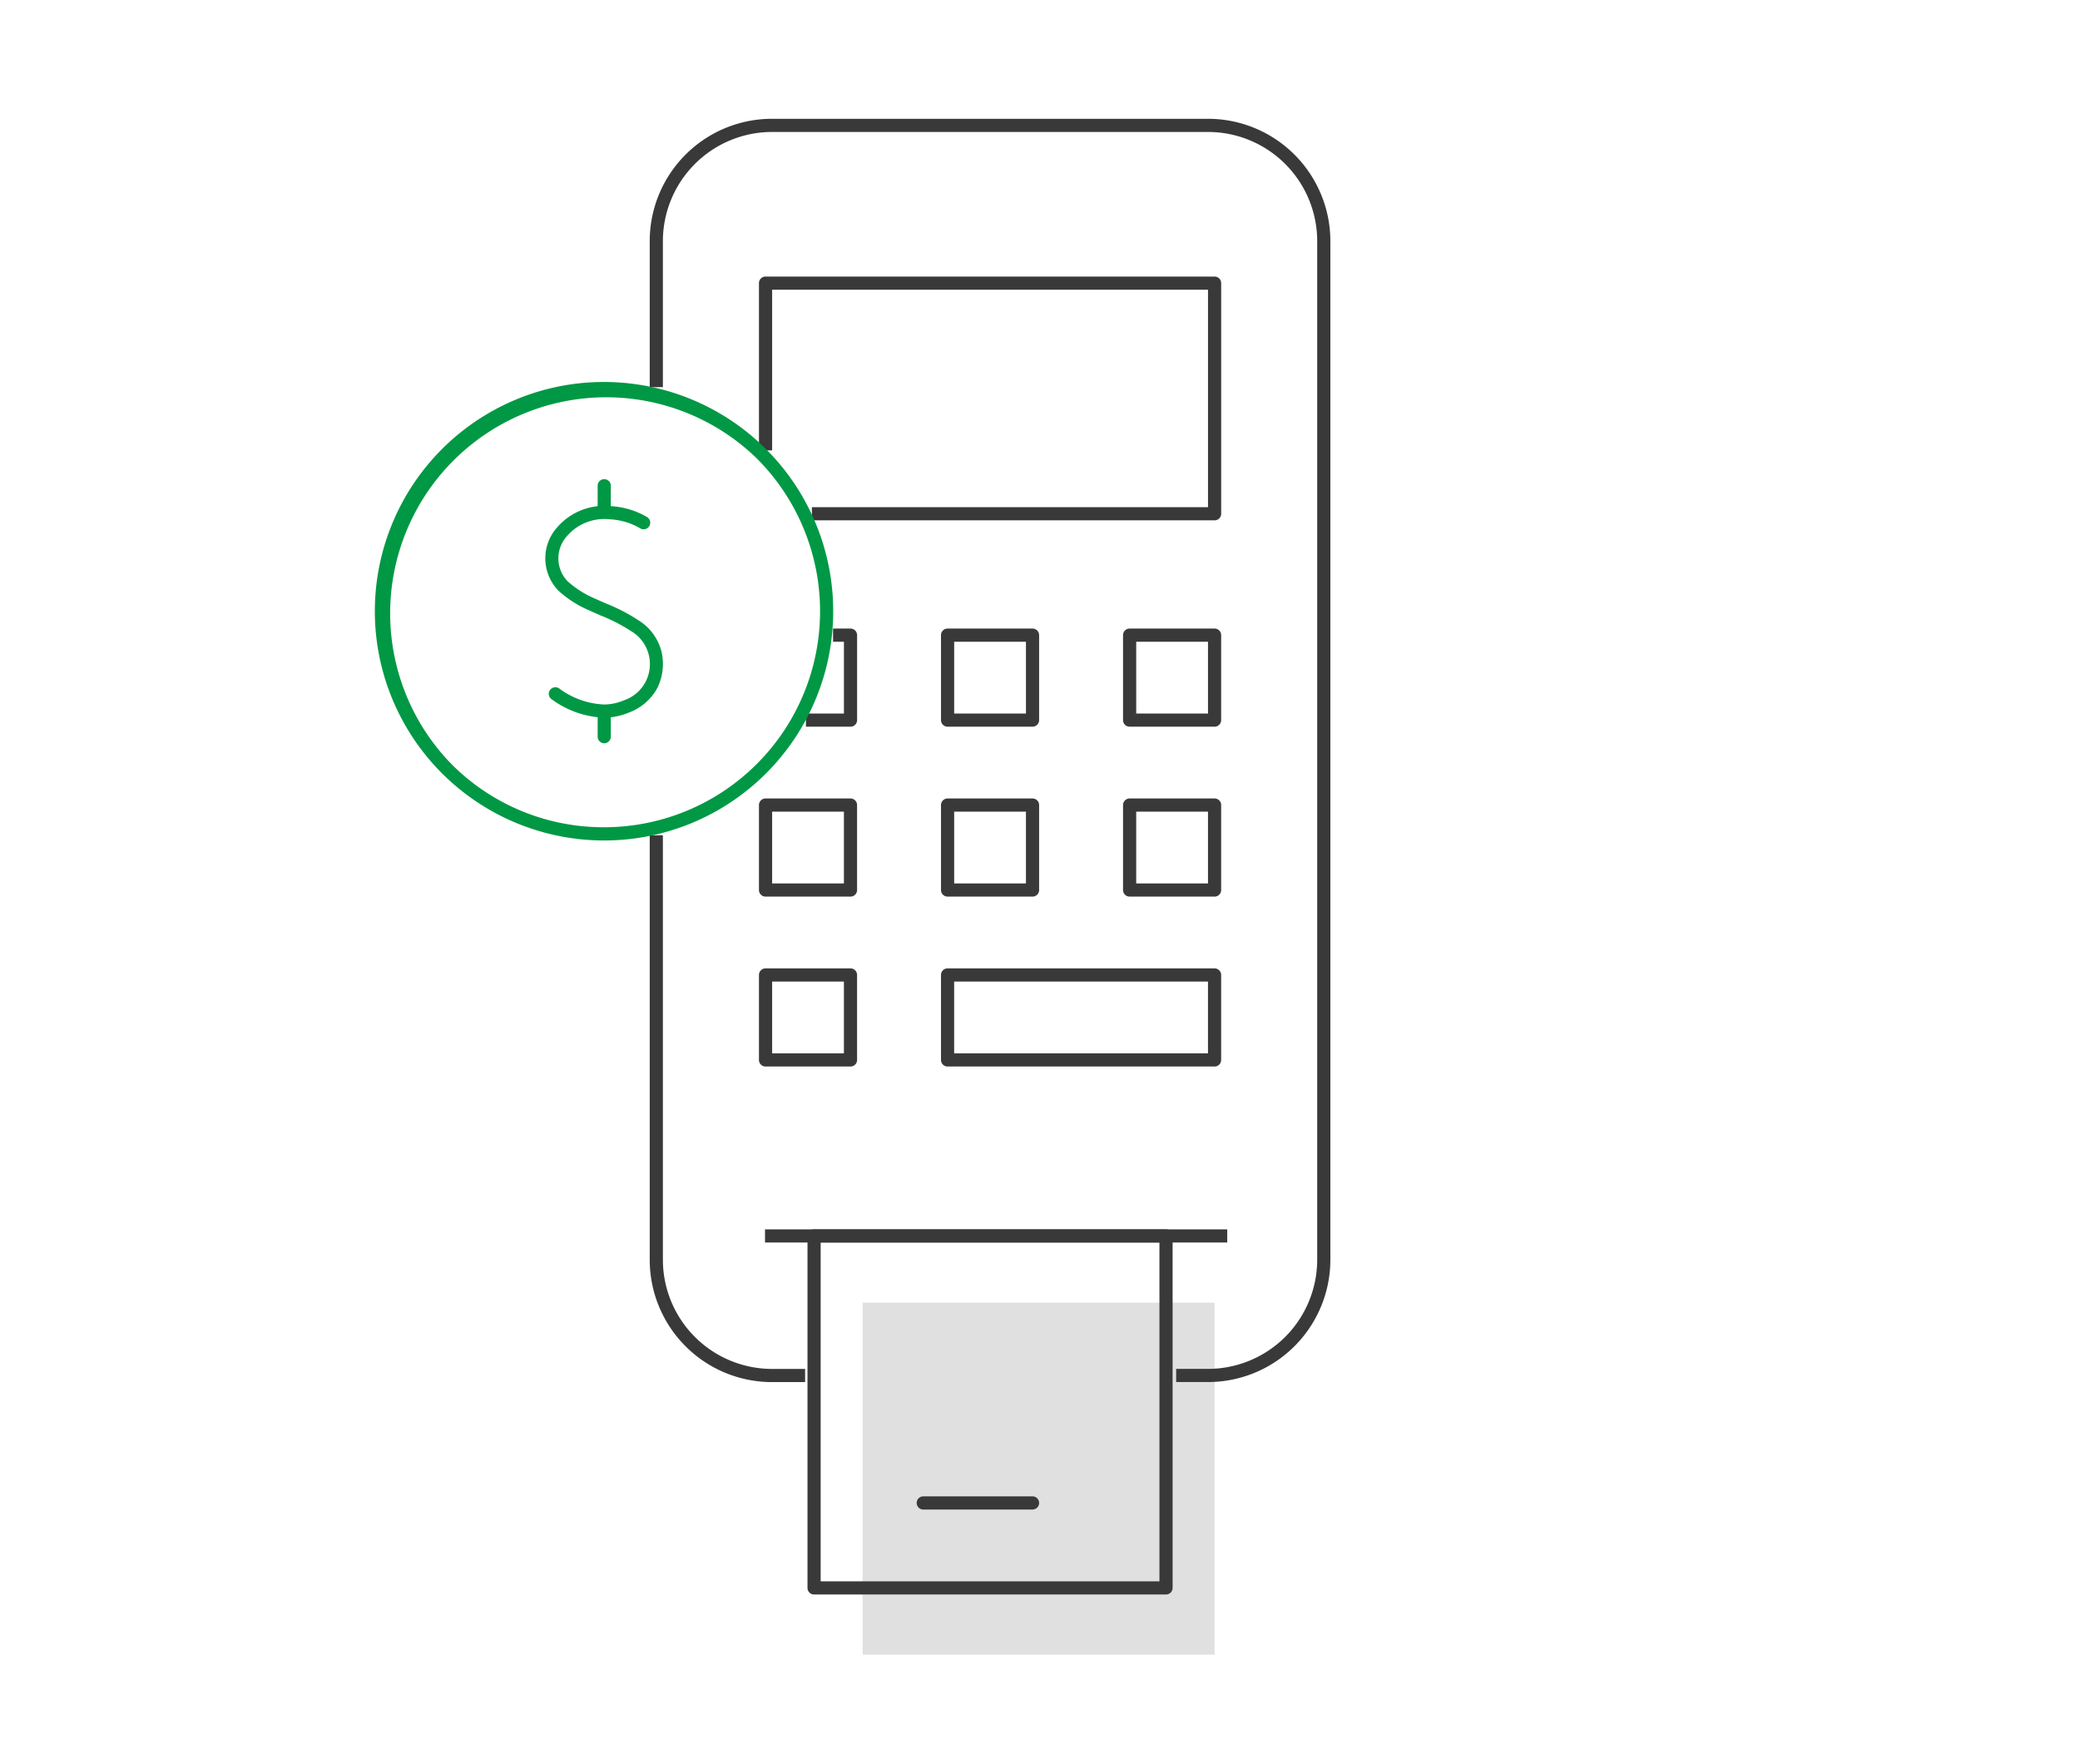 <svg xmlns="http://www.w3.org/2000/svg" xmlns:xlink="http://www.w3.org/1999/xlink" width="158" height="134" viewBox="0 0 158 134"><defs><clipPath id="a"><rect width="158" height="134" transform="translate(241 1453)" fill="#fff" stroke="#707070" stroke-width="1"/></clipPath></defs><g transform="translate(-241 -1453)" clip-path="url(#a)"><rect width="26.735" height="26.735" transform="translate(306.526 1551.945)" fill="#e0e0e0"/><path d="M0-.5H26.734a.5.5,0,0,1,.5.5V26.734a.5.5,0,0,1-.5.5H0a.5.5,0,0,1-.5-.5V0A.5.5,0,0,1,0-.5ZM26.234.5H.5V26.234H26.234Z" transform="translate(302.839 1546.875)" fill="#393939"/><path d="M120.111,96.2h-2.4v-1h2.4a8.3,8.3,0,0,0,8.314-8.274V9.524a8.3,8.3,0,0,0-8.314-8.274H87.036a8.3,8.3,0,0,0-8.314,8.274V20.633h-1V9.524A9.292,9.292,0,0,1,87.036.25h33.075a9.3,9.3,0,0,1,9.314,9.274V86.93A9.3,9.3,0,0,1,120.111,96.2Z" transform="translate(212.632 1461.773)" fill="#393939"/><path d="M89.525,243.734H87.036a9.292,9.292,0,0,1-9.314-9.274V202.2h1v32.26a8.3,8.3,0,0,0,8.314,8.274h2.489Z" transform="translate(212.632 1314.243)" fill="#393939"/><path d="M34.61.5H-.5v-1H34.61Z" transform="translate(299.612 1546.875)" fill="#393939"/><path d="M115.465,104.721h-6.453a.5.5,0,0,1-.5-.5V97.768a.5.5,0,0,1,.5-.5h6.453a.5.5,0,0,1,.5.5v6.453A.5.5,0,0,1,115.465,104.721Zm-5.953-1h5.453V98.268h-5.453Zm33.609-11.906h-6.453a.5.5,0,0,1-.5-.5V84.862a.5.5,0,0,1,.5-.5h6.453a.5.5,0,0,1,.5.5v6.453A.5.5,0,0,1,143.121,91.815Zm-5.953-1h5.453V85.362h-5.453Zm-7.875,1H122.84a.5.5,0,0,1-.5-.5V84.862a.5.5,0,0,1,.5-.5h6.453a.5.5,0,0,1,.5.5v6.453A.5.5,0,0,1,129.293,91.815Zm-5.953-1h5.453V85.362H123.34Zm-7.875,1h-6.453a.5.5,0,0,1-.5-.5V84.862a.5.5,0,0,1,.5-.5h6.453a.5.5,0,0,1,.5.5v6.453A.5.5,0,0,1,115.465,91.815Zm-5.953-1h5.453V85.362h-5.453Zm33.609-11.906h-6.453a.5.5,0,0,1-.5-.5V71.956a.5.5,0,0,1,.5-.5h6.453a.5.5,0,0,1,.5.5v6.453A.5.5,0,0,1,143.121,78.909Zm-5.953-1h5.453V72.456h-5.453Zm-7.875,1H122.84a.5.5,0,0,1-.5-.5V71.956a.5.5,0,0,1,.5-.5h6.453a.5.5,0,0,1,.5.5v6.453A.5.5,0,0,1,129.293,78.909Zm-5.953-1h5.453V72.456H123.34Zm-7.874,1H112.08v-1h2.886V72.457h-.827v-1h1.327a.5.5,0,0,1,.5.5v6.451A.5.5,0,0,1,115.466,78.908Zm27.656-15.672H112.533v-1h30.089V45.72h-33.11v12.2h-1V45.22a.5.5,0,0,1,.5-.5h34.11a.5.5,0,0,1,.5.5V62.736A.5.5,0,0,1,143.122,63.236Z" transform="translate(190.14 1429.286)" fill="#393939"/><path d="M0-.5H20.281a.5.5,0,0,1,.5.5V6.453a.5.5,0,0,1-.5.5H0a.5.5,0,0,1-.5-.5V0A.5.5,0,0,1,0-.5ZM19.781.5H.5V5.953H19.781Z" transform="translate(312.979 1527.054)" fill="#393939"/><path d="M161.782,357.051h-8.3a.5.5,0,1,1,0-1h8.3a.5.5,0,0,1,0,1Z" transform="translate(157.651 1210.605)" fill="#393939"/><path d="M16.91-.5a17.414,17.414,0,0,1,6.777,33.451A17.414,17.414,0,0,1,10.133.868,17.3,17.3,0,0,1,16.91-.5Zm0,33.82a16.41,16.41,0,0,0,11.6-28.013A16.41,16.41,0,0,0,5.306,28.513,16.3,16.3,0,0,0,16.91,33.32Z" transform="translate(269.978 1482.514)" fill="#009844"/><path d="M52.81,125.472h-.057a7.134,7.134,0,0,1-4.029-1.43.5.5,0,0,1,.644-.765,6.152,6.152,0,0,0,3.4,1.195,4.008,4.008,0,0,0,1.486-.315,2.908,2.908,0,0,0,.523-5.272,12.753,12.753,0,0,0-2.268-1.166c-.286-.124-.582-.252-.873-.387a8.287,8.287,0,0,1-2.366-1.516,3.525,3.525,0,0,1-.138-4.739,4.735,4.735,0,0,1,4.088-1.671,6.107,6.107,0,0,1,2.783.824.5.5,0,0,1-.5.868,5.048,5.048,0,0,0-2.331-.693,3.747,3.747,0,0,0-3.279,1.319,2.511,2.511,0,0,0,.071,3.375,7.39,7.39,0,0,0,2.091,1.328c.279.129.569.255.849.377a13.7,13.7,0,0,1,2.442,1.263,3.934,3.934,0,0,1,1.757,2.361,4.127,4.127,0,0,1-.317,2.805,4.07,4.07,0,0,1-2.164,1.856A5.083,5.083,0,0,1,52.81,125.472Z" transform="translate(234.139 1382.038)" fill="#009844"/><path d="M0,2.4a.5.5,0,0,1-.5-.5V0A.5.5,0,0,1,0-.5.5.5,0,0,1,.5,0V1.9A.5.5,0,0,1,0,2.4Z" transform="translate(286.899 1489.894)" fill="#009844"/><path d="M0,2.362a.5.5,0,0,1-.5-.5V0A.5.5,0,0,1,0-.5.5.5,0,0,1,.5,0V1.862A.5.5,0,0,1,0,2.362Z" transform="translate(286.899 1507.091)" fill="#009844"/></g></svg>